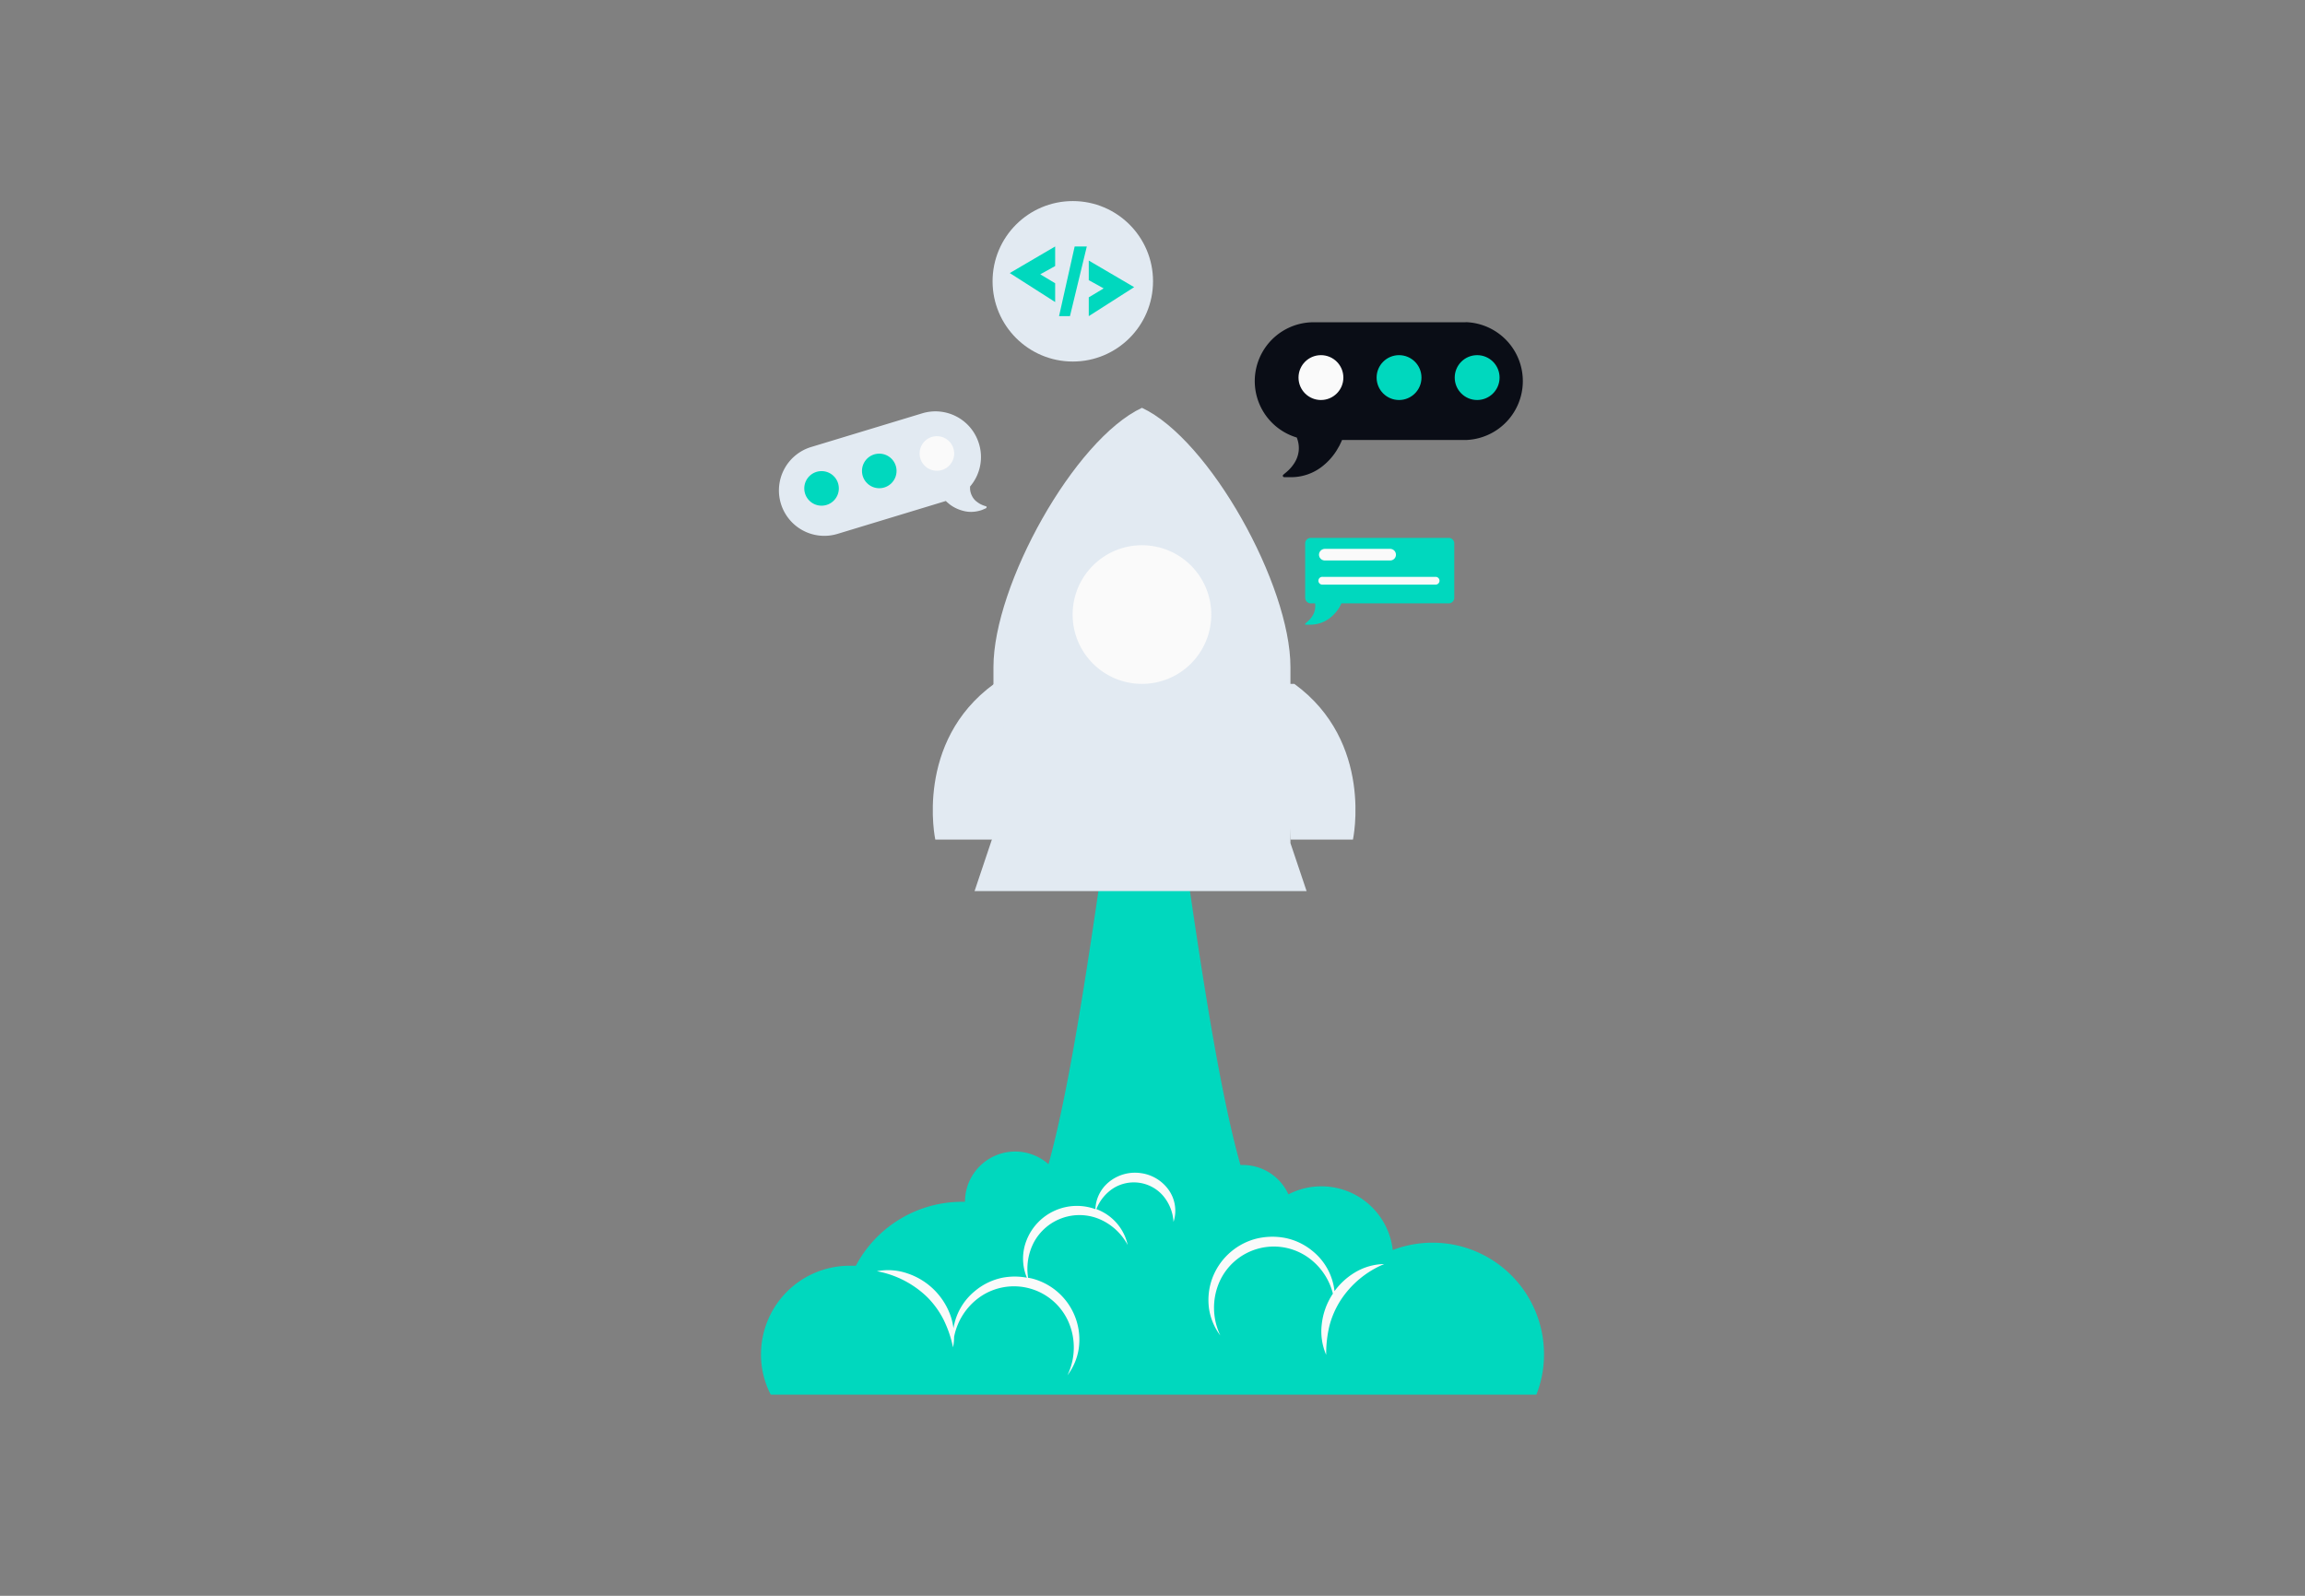 <svg id="Layer_1" data-name="Layer 1" xmlns="http://www.w3.org/2000/svg" viewBox="0 0 260 180"><rect x="0" y="0" width="260" height="180" fill="#808080" stroke="none"/><title>Flat Web Illustrations Pack - Scene 42</title><path d="M163.45,60.67h-15.6a.63.63,0,0,0-.63.63v6.12a.64.64,0,0,0,.63.64h.49a2.14,2.14,0,0,1,0,.57,2,2,0,0,1-.33.89,1.9,1.9,0,0,1-.34.42,5.39,5.39,0,0,1-.43.39h0a.1.1,0,0,0,0,.13.11.11,0,0,0,.07,0c.2,0,.42,0,.63,0a3.85,3.85,0,0,0,.67-.09,3.53,3.53,0,0,0,1.34-.62A4.29,4.29,0,0,0,151,68.63q.11-.16.21-.36a2,2,0,0,1,.1-.21h12.1a.64.64,0,0,0,.63-.64V61.3A.63.63,0,0,0,163.45,60.67Z" fill="#00D8BE"/><path d="M149.44,63.22h7.37a.65.65,0,0,0,.65-.65.66.66,0,0,0-.65-.66h-7.37a.67.67,0,0,0-.66.66A.66.66,0,0,0,149.44,63.22Z" fill="#fafafa"/><path d="M149.22,65.94H162a.44.44,0,0,0,0-.87H149.22a.44.44,0,1,0,0,.87Z" fill="#fafafa"/><path d="M174.16,152.77a12.22,12.22,0,0,1-.86,4.54H86.94a9.76,9.76,0,0,1-1.1-4.54,10,10,0,0,1,10-10c.23,0,.47,0,.7,0a13.55,13.55,0,0,1,12-7.21h.31a5.66,5.66,0,0,1,9.42-4.24c4.17-14.93,7.55-48.23,8.93-50.57a2.39,2.39,0,0,1,3.72,0c1.38,2.34,4.77,35.78,9,50.66h.26a5.64,5.64,0,0,1,5.15,3.31A8.1,8.1,0,0,1,157.1,141a12.57,12.57,0,0,1,17.06,11.73Z" fill="#00D8BE"/><path d="M152.8,143.55a7.81,7.81,0,0,0-2.27,2.09,6.76,6.76,0,0,0-2.48-4.53,7,7,0,0,0-3.07-1.47,7.64,7.64,0,0,0-3.43.12,7.22,7.22,0,0,0-4.85,4.55,7.13,7.13,0,0,0-.32,3.33,6.66,6.66,0,0,0,1.27,3,7.26,7.26,0,0,1-.12-6,6.71,6.71,0,0,1,10-2.82,7.15,7.15,0,0,1,2.82,4.1,1.25,1.25,0,0,0-.08.12,7.74,7.74,0,0,0-1.18,3.35,6.65,6.65,0,0,0,.5,3.43,13.46,13.46,0,0,1,.37-3.28,10,10,0,0,1,1.27-2.89,10.81,10.81,0,0,1,4.91-4.07A6.61,6.61,0,0,0,152.8,143.55Z" fill="#fafafa"/><path d="M128.65,132.32a4.64,4.64,0,0,0-3.64,1.07,4.14,4.14,0,0,0-1.45,3,6.1,6.1,0,0,0-7.73,3.42,5.6,5.6,0,0,0,0,4.31,7.42,7.42,0,0,0-2.74,0A7,7,0,0,0,110,145.6a6.78,6.78,0,0,0-2.45,4.23,7.19,7.19,0,0,0-.29-1.3,7.76,7.76,0,0,0-4.89-4.89,6.7,6.7,0,0,0-3.46-.25,11,11,0,0,1,5.68,2.92,10,10,0,0,1,1.85,2.56,12.81,12.81,0,0,1,1.06,3.11,5.76,5.76,0,0,0,.12-1.18,7.17,7.17,0,0,1,2.91-4.5,6.72,6.72,0,0,1,10,2.82,7.23,7.23,0,0,1-.12,6,6.57,6.57,0,0,0,1.27-3,7.12,7.12,0,0,0-5.17-7.88,4.69,4.69,0,0,0-.54-.11,6.45,6.45,0,0,1,.65-4,5.84,5.84,0,0,1,7.32-2.65,6.51,6.51,0,0,1,3.26,2.95,5.57,5.57,0,0,0-2.89-3.76c-.21-.11-.42-.2-.64-.29a4.93,4.93,0,0,1,1.87-2.32,4.36,4.36,0,0,1,5.61.77,5,5,0,0,1,1.22,3,4.06,4.06,0,0,0-.51-3.56A4.6,4.6,0,0,0,128.65,132.32Z" fill="#fafafa"/><path d="M147.38,100.51l-1.82-5.41V75.24c0-9.25-9.12-25.67-16.75-29.24h0c-7.63,3.57-16.75,20-16.75,29.24V94.17l-2.13,6.34Z" fill="#e2eaf2"/><circle cx="128.81" cy="69.32" r="7.82" fill="#fafafa"/><path d="M112.5,94.7h-7s-2.38-11,6.63-17.56h1.3Z" fill="#e2eaf2"/><path d="M145.56,94.7h7.05S155,83.7,146,77.14h-1.31Z" fill="#e2eaf2"/><circle cx="121.01" cy="31.73" r="9.05" fill="#e2eaf2"/><polygon points="122.81 29.39 127.93 32.39 122.81 35.66 122.81 33.54 124.49 32.53 122.81 31.6 122.81 29.39" fill="#00D8BE"/><polygon points="119.02 27.8 113.9 30.8 119.02 34.07 119.02 31.95 117.34 30.94 119.02 30.01 119.02 27.8" fill="#00D8BE"/><polygon points="121.22 27.8 119.46 35.66 120.69 35.66 122.59 27.8 121.22 27.8" fill="#00D8BE"/><path d="M165.27,36.35h-17a6.64,6.64,0,0,0-2,13,1.43,1.43,0,0,1,.08.22,3.13,3.13,0,0,1,.14,1.3,3.2,3.2,0,0,1-.52,1.41,4.17,4.17,0,0,1-.54.67c-.21.22-.45.4-.69.61l0,0a.16.16,0,0,0,0,.21.16.16,0,0,0,.11.05c.32,0,.66,0,1,0a5.67,5.67,0,0,0,3.18-1.12,7,7,0,0,0,1.74-1.89l.33-.57c.09-.2.2-.4.28-.61v0h14a6.65,6.65,0,0,0,0-13.29Z" fill="#0a0d16"/><circle cx="166.62" cy="42.59" r="2.53" fill="#00D8BE"/><circle cx="149" cy="42.59" r="2.53" fill="#fafafa"/><circle cx="157.81" cy="42.59" r="2.53" fill="#00D8BE"/><path d="M111.27,57.13h0c-.19-.07-.37-.12-.54-.2a2.43,2.43,0,0,1-.47-.28,1.81,1.81,0,0,1-.62-.71,2,2,0,0,1-.22-.79v-.27a5.11,5.11,0,0,0,1-4.85h0a5.13,5.13,0,0,0-6.39-3.41L91.5,50.42a5.12,5.12,0,0,0-3.42,6.38h0a5.12,5.12,0,0,0,6.39,3.42l12.22-3.71.11.11.32.27a4.17,4.17,0,0,0,1.45.71,3.38,3.38,0,0,0,1.47.1,4.13,4.13,0,0,0,.65-.15,6.31,6.31,0,0,0,.58-.25s0,0,0-.06A.09.09,0,0,0,111.27,57.13Z" fill="#e2eaf2"/><circle cx="92.67" cy="55.09" r="1.95" fill="#00D8BE"/><circle cx="105.68" cy="51.15" r="1.95" fill="#fafafa"/><circle cx="99.18" cy="53.12" r="1.95" fill="#00D8BE"/></svg>